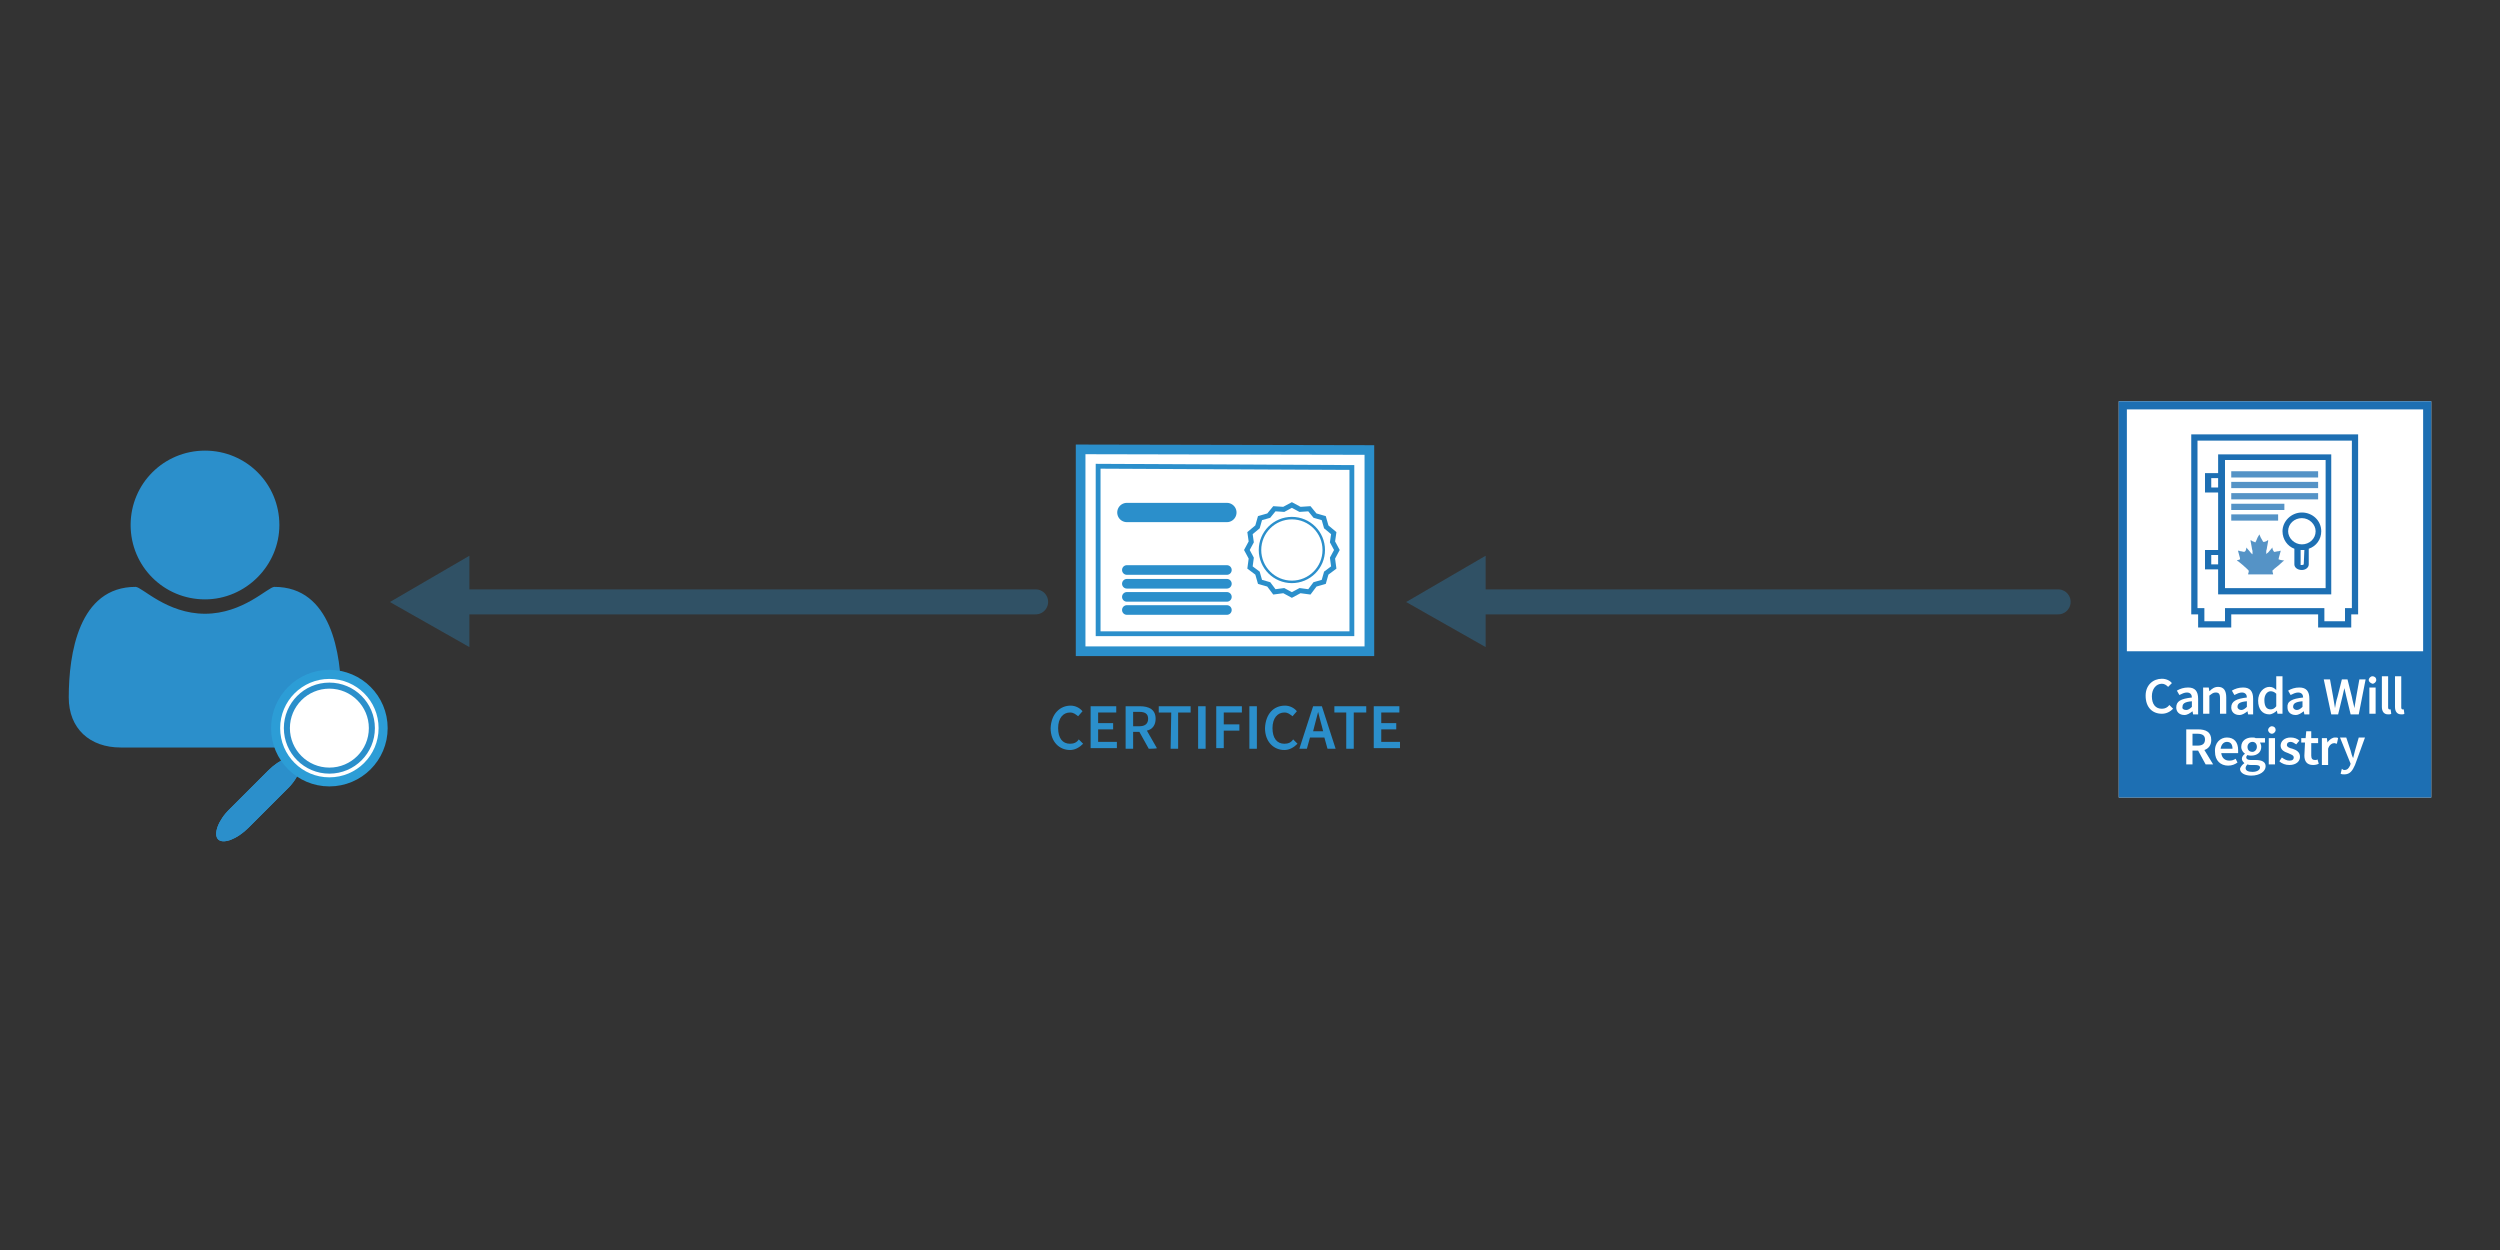 <?xml version="1.0" encoding="utf-8"?>
<!-- Generator: Adobe Illustrator 25.2.1, SVG Export Plug-In . SVG Version: 6.00 Build 0)  -->
<svg version="1.1" id="Layer_1" xmlns="http://www.w3.org/2000/svg" xmlns:xlink="http://www.w3.org/1999/xlink" x="0px" y="0px"
	 viewBox="0 0 400 200" style="enable-background:new 0 0 400 200;" xml:space="preserve">
<rect x="0" y="0" width="400" height="200" fill="#333333" stroke="none"/>
<style type="text/css">
	.st0{fill:#FFFFFF;}
	.st1{fill:#1D6FB3;}
	.st2{opacity:0.75;fill:#1D6FB3;enable-background:new    ;}
	.st3{fill:#2B8FCB;}
	.st4{fill:#FFFFFF;stroke:#2B8FCB;stroke-width:1.544;stroke-miterlimit:10;}
	.st5{fill:#FFFFFF;stroke:#2B8FCB;stroke-width:0.772;stroke-miterlimit:10;}
	.st6{fill:none;stroke:#2B8FCB;stroke-width:1.544;stroke-linecap:round;stroke-miterlimit:10;}
	.st7{fill:none;stroke:#2B8FCB;stroke-width:3.088;stroke-linecap:round;stroke-miterlimit:10;}
	.st8{fill:#FFFFFF;stroke:#2B8FCB;stroke-width:0.8;stroke-miterlimit:10;}
	.st9{fill:#FFFFFF;stroke:#2B8FCB;stroke-width:0.4;stroke-miterlimit:10;}
	.st10{opacity:0.33;}
	.st11{fill:none;stroke:#2B8FCB;stroke-width:4;stroke-linecap:round;stroke-miterlimit:10;}
	.st12{fill:#2C9DD6;}
	.st13{fill:#FFFFFF;stroke:#2C9DD6;stroke-width:1.45;stroke-miterlimit:10;}
	.st14{fill:#FFFFFF;stroke:#2B8FCB;stroke-width:0.967;stroke-miterlimit:10;}
</style>
<g id="diagram_2">
	<g>
		<g>
			<rect x="339" y="64.2" class="st0" width="50" height="63.4"/>
			<path class="st1" d="M339,64.2v63.4h50V64.2H339z M340.3,104.2V65.5h47.4v38.7C387.7,104.2,340.3,104.2,340.3,104.2z"/>
			<g>
				<g>
					<path class="st0" d="M345.9,108.6c0.7,0,1.3,0.3,1.6,0.7l-0.6,0.6c-0.3-0.3-0.6-0.5-1-0.5c-0.9,0-1.6,0.8-1.6,2
						c0,1.3,0.6,2,1.6,2c0.5,0,0.9-0.2,1.2-0.6l0.6,0.6c-0.5,0.5-1.1,0.8-1.8,0.8c-1.5,0-2.6-1-2.6-2.9
						C343.3,109.6,344.5,108.6,345.9,108.6z"/>
					<path class="st0" d="M350.7,111.6c0-0.4-0.2-0.8-0.8-0.8c-0.4,0-0.8,0.2-1.2,0.4l-0.4-0.7c0.5-0.3,1.1-0.5,1.8-0.5
						c1.1,0,1.6,0.6,1.6,1.8v2.5h-0.8l-0.1-0.5h0c-0.4,0.3-0.8,0.6-1.3,0.6c-0.8,0-1.3-0.5-1.3-1.2
						C348.2,112.2,348.9,111.8,350.7,111.6z M349.8,113.6c0.3,0,0.6-0.2,0.9-0.5v-0.9c-1.2,0.1-1.5,0.4-1.5,0.9
						C349.1,113.4,349.4,113.6,349.8,113.6z"/>
					<path class="st0" d="M352.6,110h0.8l0.1,0.6h0c0.4-0.4,0.8-0.7,1.4-0.7c0.9,0,1.3,0.6,1.3,1.7v2.6h-1v-2.5
						c0-0.7-0.2-0.9-0.7-0.9c-0.4,0-0.6,0.2-1,0.5v2.9h-1V110z"/>
					<path class="st0" d="M359.5,111.6c0-0.4-0.2-0.8-0.8-0.8c-0.4,0-0.8,0.2-1.2,0.4l-0.4-0.7c0.5-0.3,1.1-0.5,1.8-0.5
						c1.1,0,1.6,0.6,1.6,1.8v2.5h-0.8l-0.1-0.5h0c-0.4,0.3-0.8,0.6-1.3,0.6c-0.8,0-1.3-0.5-1.3-1.2
						C357,112.2,357.8,111.8,359.5,111.6z M358.6,113.6c0.3,0,0.6-0.2,0.9-0.5v-0.9c-1.2,0.1-1.5,0.4-1.5,0.9
						C358,113.4,358.3,113.6,358.6,113.6z"/>
					<path class="st0" d="M363.1,109.9c0.5,0,0.8,0.2,1.1,0.5l0-0.7v-1.5h1v6h-0.8l-0.1-0.5h0c-0.3,0.3-0.8,0.6-1.2,0.6
						c-1.1,0-1.8-0.8-1.8-2.2C361.3,110.8,362.2,109.9,363.1,109.9z M363.3,113.5c0.3,0,0.6-0.1,0.9-0.5v-2
						c-0.3-0.3-0.6-0.4-0.9-0.4c-0.5,0-1,0.5-1,1.4C362.3,113.1,362.7,113.5,363.3,113.5z"/>
					<path class="st0" d="M368.5,111.6c0-0.4-0.2-0.8-0.8-0.8c-0.4,0-0.8,0.2-1.2,0.4l-0.4-0.7c0.5-0.3,1.1-0.5,1.8-0.5
						c1.1,0,1.6,0.6,1.6,1.8v2.5h-0.8l-0.1-0.5h0c-0.4,0.3-0.8,0.6-1.3,0.6c-0.8,0-1.3-0.5-1.3-1.2
						C365.9,112.2,366.7,111.8,368.5,111.6z M367.5,113.6c0.3,0,0.6-0.2,0.9-0.5v-0.9c-1.2,0.1-1.5,0.4-1.5,0.9
						C366.9,113.4,367.2,113.6,367.5,113.6z"/>
					<path class="st0" d="M371.8,108.7h1l0.5,2.8c0.1,0.6,0.2,1.2,0.3,1.8h0c0.1-0.6,0.2-1.2,0.4-1.8l0.7-2.8h0.9l0.7,2.8
						c0.1,0.6,0.3,1.2,0.4,1.8h0c0.1-0.6,0.2-1.2,0.3-1.8l0.5-2.8h1l-1.1,5.6h-1.3l-0.7-2.9c-0.1-0.4-0.2-0.9-0.3-1.3h0
						c-0.1,0.4-0.2,0.9-0.3,1.3l-0.7,2.9H373L371.8,108.7z"/>
					<path class="st0" d="M379,108.8c0-0.3,0.3-0.6,0.6-0.6s0.6,0.2,0.6,0.6c0,0.3-0.3,0.6-0.6,0.6C379.3,109.3,379,109.1,379,108.8
						z M379.1,110h1v4.2h-1V110z"/>
					<path class="st0" d="M381.1,108.2h1v5c0,0.2,0.1,0.3,0.2,0.3c0,0,0.1,0,0.2,0l0.1,0.7c-0.1,0.1-0.3,0.1-0.5,0.1
						c-0.7,0-1-0.5-1-1.2L381.1,108.2L381.1,108.2z"/>
					<path class="st0" d="M383.2,108.2h1v5c0,0.2,0.1,0.3,0.2,0.3c0,0,0.1,0,0.2,0l0.1,0.7c-0.1,0.1-0.3,0.1-0.5,0.1
						c-0.7,0-1-0.5-1-1.2L383.2,108.2L383.2,108.2z"/>
				</g>
				<g>
					<path class="st0" d="M352.9,122.3l-1.2-2.2h-0.9v2.2h-1v-5.6h1.9c1.2,0,2.1,0.4,2.1,1.7c0,0.9-0.5,1.4-1.1,1.6l1.4,2.3H352.9z
						 M350.8,119.3h0.8c0.8,0,1.2-0.3,1.2-1c0-0.6-0.4-0.9-1.2-0.9h-0.8V119.3z"/>
					<path class="st0" d="M356.3,118c1.2,0,1.8,0.8,1.8,2c0,0.2,0,0.4,0,0.5h-2.7c0.1,0.8,0.6,1.2,1.3,1.2c0.4,0,0.7-0.1,1-0.3
						l0.3,0.6c-0.4,0.3-0.9,0.5-1.5,0.5c-1.2,0-2.1-0.8-2.1-2.2C354.3,118.8,355.3,118,356.3,118z M357.2,119.8
						c0-0.7-0.3-1.1-0.9-1.1c-0.5,0-0.9,0.4-1,1.1H357.2z"/>
					<path class="st0" d="M359.1,122.1L359.1,122.1c-0.2-0.2-0.4-0.4-0.4-0.7c0-0.3,0.2-0.6,0.5-0.8v0c-0.3-0.2-0.6-0.6-0.6-1.1
						c0-1,0.8-1.5,1.7-1.5c0.2,0,0.5,0,0.6,0.1h1.5v0.7h-0.8c0.1,0.2,0.2,0.4,0.2,0.7c0,0.9-0.7,1.4-1.6,1.4c-0.2,0-0.4,0-0.6-0.1
						c-0.1,0.1-0.2,0.2-0.2,0.4c0,0.2,0.2,0.4,0.7,0.4h0.8c1,0,1.6,0.3,1.6,1c0,0.8-0.9,1.5-2.3,1.5c-1,0-1.8-0.4-1.8-1.1
						C358.5,122.7,358.7,122.4,359.1,122.1z M360.4,123.5c0.7,0,1.2-0.3,1.2-0.7c0-0.3-0.3-0.4-0.8-0.4h-0.6c-0.2,0-0.4,0-0.6-0.1
						c-0.2,0.2-0.3,0.4-0.3,0.6C359.3,123.3,359.7,123.5,360.4,123.5z M361.1,119.5c0-0.5-0.3-0.8-0.7-0.8c-0.4,0-0.8,0.3-0.8,0.8
						c0,0.5,0.3,0.8,0.8,0.8C360.7,120.3,361.1,120,361.1,119.5z"/>
					<path class="st0" d="M362.9,116.8c0-0.3,0.3-0.6,0.6-0.6s0.6,0.2,0.6,0.6c0,0.3-0.3,0.6-0.6,0.6S362.9,117.1,362.9,116.8z
						 M363,118.1h1v4.2h-1V118.1z"/>
					<path class="st0" d="M365.1,121.2c0.4,0.3,0.8,0.5,1.2,0.5c0.5,0,0.7-0.2,0.7-0.5c0-0.4-0.5-0.5-0.9-0.7
						c-0.6-0.2-1.2-0.5-1.2-1.2c0-0.7,0.6-1.3,1.6-1.3c0.6,0,1.1,0.2,1.4,0.5l-0.5,0.6c-0.3-0.2-0.6-0.4-0.9-0.4
						c-0.4,0-0.6,0.2-0.6,0.5c0,0.3,0.4,0.5,0.9,0.6c0.6,0.2,1.2,0.5,1.2,1.3c0,0.7-0.6,1.3-1.7,1.3c-0.6,0-1.2-0.2-1.6-0.6
						L365.1,121.2z"/>
					<path class="st0" d="M368.8,118.8h-0.6v-0.7l0.7,0l0.1-1.1h0.8v1.1h1.1v0.8h-1.1v2c0,0.5,0.2,0.7,0.6,0.7c0.1,0,0.3,0,0.4-0.1
						l0.2,0.7c-0.2,0.1-0.5,0.2-0.9,0.2c-1,0-1.4-0.6-1.4-1.5L368.8,118.8L368.8,118.8z"/>
					<path class="st0" d="M371.5,118.1h0.8l0.1,0.7h0c0.3-0.5,0.8-0.8,1.2-0.8c0.2,0,0.4,0,0.5,0.1l-0.2,0.9c-0.1,0-0.3-0.1-0.4-0.1
						c-0.3,0-0.8,0.2-1,0.9v2.6h-1L371.5,118.1L371.5,118.1z"/>
					<path class="st0" d="M375.1,123.2c0.5,0,0.7-0.3,0.9-0.7l0.1-0.3l-1.7-4.2h1l0.7,2.1c0.1,0.4,0.2,0.8,0.4,1.2h0
						c0.1-0.4,0.2-0.8,0.3-1.2l0.6-2.1h1l-1.6,4.4c-0.4,0.9-0.8,1.5-1.7,1.5c-0.2,0-0.4,0-0.6-0.1l0.2-0.8
						C374.9,123.2,375,123.2,375.1,123.2z"/>
				</g>
			</g>
			<g>
				<path class="st1" d="M376.3,70.5v26.8h-1.1v2.1h-3.3v-2.1H356v2.1h-3.3v-2.1h-1.1V70.5H376.3 M377.3,69.5h-26.7v28.8h1.1v2.1
					h5.3v-2.1h13.9v2.1h5.3v-2.1h1.1L377.3,69.5L377.3,69.5z"/>
				<g>
					<path class="st1" d="M354.9,72.7v3h-2.1v3.1h2.1V88h-2.1v3.1h2.1v4h18.1V72.7H354.9z M353.8,78v-1.5h1.1V78H353.8z M353.8,90.3
						v-1.5h1.1v1.5H353.8z M372.1,94.1h-16.1v-3V88v-9.3v-3.1v-2h16.1V94.1z"/>
					<rect x="357" y="75.4" class="st2" width="13.9" height="1"/>
					<rect x="357" y="77.1" class="st2" width="13.9" height="1"/>
					<rect x="357" y="78.9" class="st2" width="13.9" height="1"/>
					<rect x="357" y="80.6" class="st2" width="8.5" height="1"/>
					<rect x="357" y="82.3" class="st2" width="7.5" height="1"/>
					<path class="st2" d="M364.9,89.6c-0.1,0-0.2-0.1-0.3-0.1c0,0-0.1-0.1,0-0.1c0,0,0-0.1,0-0.1c0.1-0.4,0.2-0.7,0.3-1.1
						c0,0,0,0,0-0.1c0,0,0,0,0,0c-0.1,0-0.2,0.1-0.4,0.1c-0.2,0-0.4,0.1-0.6,0.1c-0.1,0-0.1,0-0.1-0.1c0,0,0-0.1-0.1-0.1
						c0-0.1-0.1-0.2-0.1-0.3c0-0.1,0-0.1,0-0.2c0,0-0.1,0.1-0.1,0.1c-0.2,0.2-0.4,0.5-0.6,0.7c-0.1,0.1-0.2,0.1-0.2,0.2
						c-0.1,0-0.1,0-0.1,0c0,0,0,0,0-0.1c0-0.1,0-0.2,0-0.3c0-0.2,0.1-0.3,0.1-0.5c0.1-0.4,0.1-0.7,0.2-1.1c0-0.1,0-0.1,0-0.2
						c-0.1,0.1-0.2,0.1-0.3,0.2c-0.1,0-0.2,0.1-0.3,0.1c-0.1,0-0.1,0-0.2,0c0-0.1-0.1-0.1-0.1-0.2c-0.2-0.3-0.4-0.7-0.5-1
						c0,0,0,0,0,0c0,0,0,0,0,0c-0.2,0.3-0.4,0.7-0.5,1c0,0.1-0.1,0.1-0.1,0.2c0,0.1-0.1,0.1-0.2,0c-0.1,0-0.2-0.1-0.3-0.1
						c-0.1-0.1-0.2-0.1-0.3-0.2c0,0.1,0,0.1,0,0.2c0.1,0.4,0.1,0.7,0.2,1.1c0,0.2,0.1,0.3,0.1,0.5c0,0.1,0,0.2,0,0.3c0,0,0,0,0,0.1
						c0,0.1-0.1,0.1-0.1,0c-0.1-0.1-0.2-0.1-0.2-0.2c-0.2-0.2-0.4-0.5-0.6-0.7c0,0-0.1-0.1-0.1-0.1c0,0.1,0,0.1,0,0.2
						c0,0.1-0.1,0.2-0.1,0.3c0,0,0,0.1-0.1,0.1c0,0-0.1,0.1-0.1,0.1c-0.2,0-0.4-0.1-0.6-0.1c-0.1,0-0.2-0.1-0.4-0.1c0,0,0,0,0,0
						c0,0,0,0,0,0.1c0.1,0.4,0.2,0.7,0.3,1.1c0,0,0,0.1,0,0.1c0,0.1,0,0.1,0,0.1c-0.1,0-0.2,0.1-0.3,0.1c-0.1,0-0.1,0-0.2,0.1
						c0.1,0,0.1,0.1,0.2,0.1c0.5,0.4,1,0.8,1.4,1.2c0.1,0.1,0.1,0.1,0.2,0.2c0.1,0.1,0.1,0.1,0.1,0.2c0,0.2-0.1,0.3-0.1,0.5
						c0,0,0,0,0,0c0.1,0,3.9,0,4,0c0,0,0,0,0,0c0-0.2-0.1-0.3-0.1-0.5c0-0.1,0-0.2,0.1-0.2c0.1-0.1,0.1-0.1,0.2-0.2
						c0.5-0.4,1-0.8,1.4-1.2c0.1,0,0.1-0.1,0.2-0.1C365,89.6,364.9,89.6,364.9,89.6z"/>
					<path class="st1" d="M371.4,85c0-1.7-1.4-3-3.1-3s-3.1,1.4-3.1,3c0,1.3,0.8,2.4,1.9,2.8v2.5c0,0.5,0.5,0.9,1.2,0.9
						c0.6,0,1.1-0.4,1.1-0.9v-2.5C370.6,87.4,371.4,86.3,371.4,85z M368.6,90.3c0,0-0.1,0.1-0.3,0.1c-0.1,0-0.2,0-0.2,0V88
						c0.1,0,0.2,0,0.3,0s0.2,0,0.3,0L368.6,90.3z M368.3,87.1c-1.2,0-2.2-1-2.2-2.1c0-1.2,1-2.1,2.2-2.1c1.2,0,2.2,1,2.2,2.1
						C370.5,86.2,369.5,87.1,368.3,87.1z"/>
				</g>
			</g>
		</g>
	</g>
	<g>
		<path class="st3" d="M46.3,119.6h-27c-4.9,0-8.3-3-8.3-8c0-7,1.6-17.7,10.7-17.7c1,0,5,4.3,11.1,4.3c6.1,0,10.1-4.3,11.1-4.3
			c9.1,0,10.7,10.7,10.7,17.7C54.6,116.6,51.2,119.6,46.3,119.6z M32.8,95.9c-6.6,0-11.9-5.3-11.9-11.9c0-6.6,5.3-11.9,11.9-11.9
			S44.7,77.4,44.7,84C44.7,90.5,39.3,95.9,32.8,95.9z"/>
	</g>
	<g>
		<polygon class="st4" points="219.1,104.2 172.9,104.2 172.9,71.9 219.1,72 		"/>
		<polygon class="st5" points="175.7,101.4 175.7,74.6 216.3,74.8 216.3,101.4 		"/>
		<line class="st6" x1="180.3" y1="91.2" x2="196.3" y2="91.2"/>
		<line class="st7" x1="180.3" y1="82" x2="196.3" y2="82"/>
		<line class="st6" x1="180.3" y1="93.4" x2="196.3" y2="93.4"/>
		<line class="st6" x1="180.3" y1="95.5" x2="196.3" y2="95.5"/>
		<line class="st6" x1="180.3" y1="97.6" x2="196.3" y2="97.6"/>
		<g>
			<polygon class="st8" points="206.7,80.8 208,81.5 209.5,81.4 210.4,82.5 211.8,82.9 212.2,84.3 213.4,85.3 213.2,86.7 213.9,88 
				213.2,89.3 213.4,90.8 212.2,91.7 211.8,93.1 210.4,93.5 209.5,94.7 208,94.5 206.7,95.2 205.4,94.5 203.9,94.7 203,93.5 
				201.6,93.1 201.2,91.7 200,90.8 200.2,89.3 199.5,88 200.2,86.7 200,85.3 201.2,84.3 201.6,82.9 203,82.5 203.9,81.4 205.4,81.5 
							"/>
			<circle class="st9" cx="206.7" cy="88" r="5.1"/>
		</g>
	</g>
	<g class="st10">
		<g>
			<line class="st11" x1="72" y1="96.3" x2="165.7" y2="96.3"/>
			<g>
				<polygon class="st11" points="73.1,100.1 66.4,96.3 73.1,92.4 				"/>
			</g>
		</g>
	</g>
	<g class="st10">
		<g>
			<line class="st11" x1="329.3" y1="96.3" x2="234.6" y2="96.3"/>
			<g>
				<polygon class="st11" points="235.7,92.4 229,96.3 235.7,100.1 				"/>
			</g>
		</g>
	</g>
	<g>
		<path class="st3" d="M171.3,112.9c0.8,0,1.5,0.4,1.9,0.9l-0.7,0.8c-0.4-0.3-0.7-0.6-1.3-0.6c-1.1,0-1.9,0.9-1.9,2.5
			c0,1.6,0.7,2.5,1.9,2.5c0.6,0,1.1-0.2,1.4-0.7l0.7,0.7c-0.6,0.6-1.3,1-2.1,1c-1.7,0-3.1-1.3-3.1-3.5
			C168.2,114.2,169.6,112.9,171.3,112.9z"/>
		<path class="st3" d="M174.5,113h4.1v1h-2.9v1.7h2.4v1h-2.4v2h3v1h-4.2V113z"/>
		<path class="st3" d="M183.8,119.8l-1.5-2.7h-1v2.7h-1.2V113h2.3c1.4,0,2.5,0.5,2.5,2c0,1-0.5,1.7-1.4,1.9l1.6,2.8
			C185.1,119.8,183.8,119.8,183.8,119.8z M181.3,116.2h1c0.9,0,1.4-0.4,1.4-1.2c0-0.8-0.5-1.1-1.4-1.1h-1V116.2z"/>
		<path class="st3" d="M187.4,114h-2v-1h5.1v1h-2v5.8h-1.2L187.4,114L187.4,114z"/>
		<path class="st3" d="M191.7,113h1.2v6.8h-1.2V113z"/>
		<path class="st3" d="M194.6,113h4.1v1h-2.9v1.9h2.5v1h-2.5v2.8h-1.2V113z"/>
		<path class="st3" d="M199.9,113h1.2v6.8h-1.2V113z"/>
		<path class="st3" d="M205.6,112.9c0.8,0,1.5,0.4,1.9,0.9l-0.7,0.8c-0.4-0.3-0.7-0.6-1.3-0.6c-1.1,0-1.9,0.9-1.9,2.5
			c0,1.6,0.7,2.5,1.9,2.5c0.6,0,1.1-0.2,1.4-0.7l0.7,0.7c-0.6,0.6-1.3,1-2.1,1c-1.7,0-3.1-1.3-3.1-3.5
			C202.5,114.2,203.8,112.9,205.6,112.9z"/>
		<path class="st3" d="M211.9,118h-2.3l-0.5,1.8h-1.2l2.2-6.8h1.4l2.2,6.8h-1.3L211.9,118z M211.7,117l-0.2-0.8
			c-0.2-0.7-0.4-1.5-0.6-2.3h0c-0.2,0.8-0.4,1.5-0.6,2.3l-0.2,0.8H211.7z"/>
		<path class="st3" d="M215.5,114h-2v-1h5.1v1h-2v5.8h-1.2V114z"/>
		<path class="st3" d="M219.8,113h4.1v1H221v1.7h2.4v1H221v2h3v1h-4.2V113z"/>
	</g>
	<g>
		<g>
			<path class="st12" d="M39.8,132.4c-1.9,1.9-4.1,2.7-4.9,1.9c-0.8-0.8,0-3.1,1.9-4.9l6.1-6.1c1.9-1.9,4.1-2.7,4.9-1.9
				c0.8,0.8,0,3.1-1.9,4.9L39.8,132.4z"/>
			<path class="st3" d="M39.8,132.4c-1.9,1.9-4.1,2.7-4.9,1.9c-0.8-0.8,0-3.1,1.9-4.9l6.1-6.1c1.9-1.9,4.1-2.7,4.9-1.9
				c0.8,0.8,0,3.1-1.9,4.9L39.8,132.4z"/>
		</g>
		<circle class="st13" cx="52.7" cy="116.5" r="8.6"/>
		<ellipse class="st14" cx="52.7" cy="116.5" rx="6.8" ry="6.8"/>
	</g>
</g>
<g id="Layer_1_1_">
</g>
</svg>
